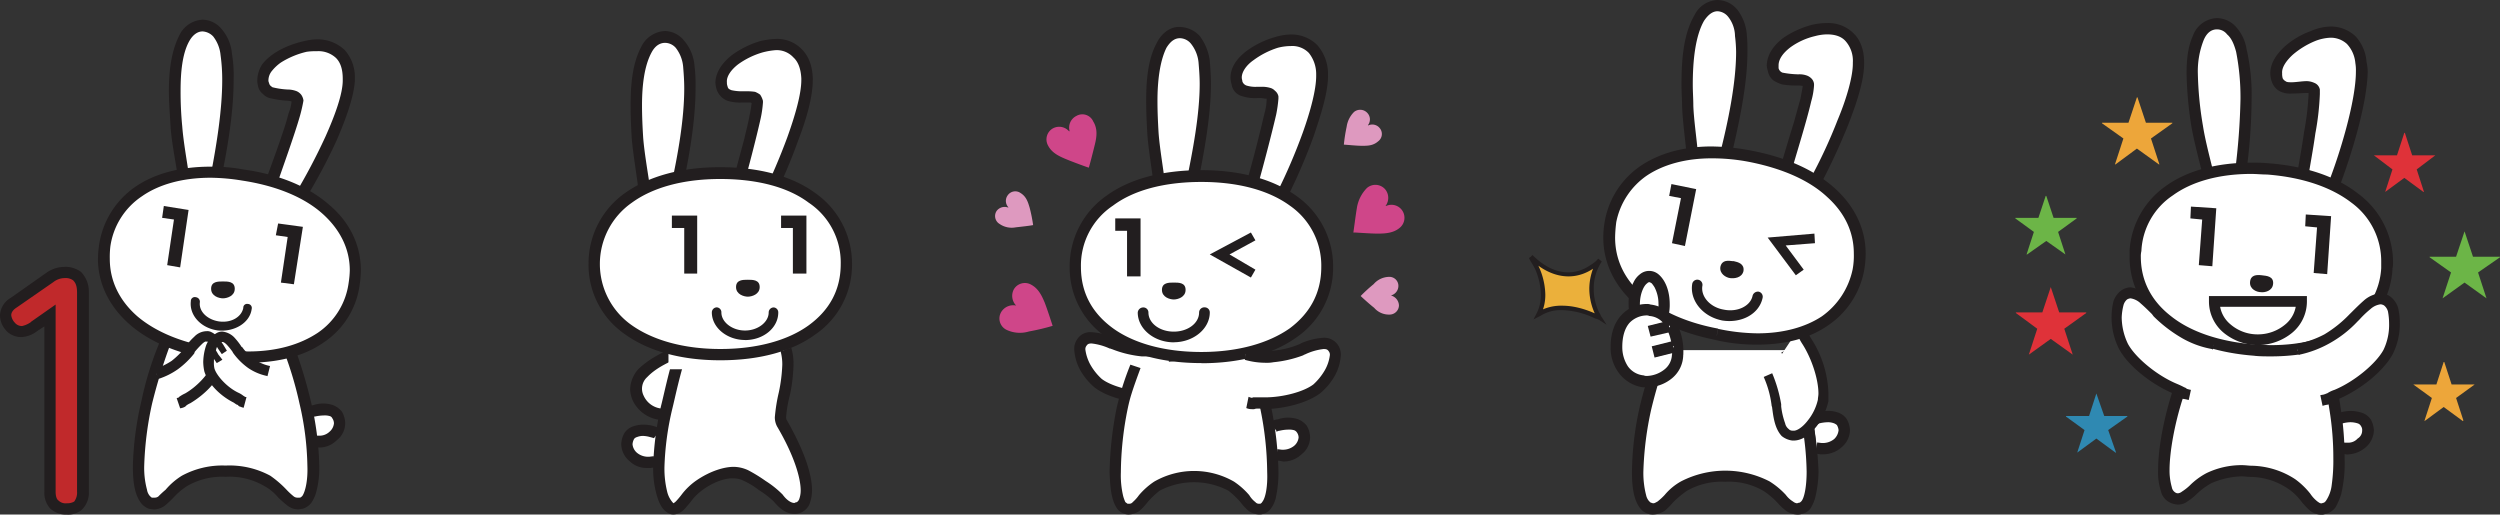 <svg xmlns="http://www.w3.org/2000/svg" viewBox="0 0 720 148.19"><rect x="0" y="0" width="720" height="148.19" fill="#333333" stroke="none"/><defs><style>.cls-1{fill:#fff;}.cls-2{fill:#221e1f;}.cls-3{fill:#c0292b;}.cls-4{fill:#de99bf;}.cls-5{fill:#cf4689;}.cls-6{fill:none;stroke:#fff;stroke-linecap:round;stroke-linejoin:round;stroke-width:0.5px;}.cls-7{fill:#ebb03b;}.cls-8{fill:#eda63a;}.cls-9{fill:#6cb547;}.cls-10{fill:#2f89b2;}.cls-11{fill:#df3239;}</style></defs><g id="レイヤー_2" data-name="レイヤー 2"><g id="レイヤー_1-2" data-name="レイヤー 1"><g id="_7867fde0_06_004" data-name="7867fde0_06_004"><path class="cls-1" d="M522.23,121.11c.16-.65,6.32-2.43,8.11.48,2.59,3.73-1.79,8.27-5.84,7.62l-1.3-.16Z"/><path class="cls-2" d="M520.6,120.46a2,2,0,0,1,.81-.81,8.16,8.16,0,0,1,2.11-1,17.31,17.31,0,0,1,3.08-.33,8.85,8.85,0,0,1,2.76.49,5,5,0,0,1,2.43,1.78,6.74,6.74,0,0,1,1,3.25,6.54,6.54,0,0,1-2.44,5,7.87,7.87,0,0,1-5.19,2h-1l.33-1.63-.17,1.63-1.3-.16.33-3.25,1.3.16h.48a5.14,5.14,0,0,0,3.09-1.13,4,4,0,0,0,1.29-2.59,3.59,3.59,0,0,0-.49-1.46,3.17,3.17,0,0,0-.8-.49,4.92,4.92,0,0,0-1.63-.32,11.42,11.42,0,0,0-2.59.32c-.33.16-.49.32-.65.32h-.16l-.17-.32.33.32h-.16l-.17-.32.33.32-1-1,1.29.33a1.75,1.75,0,0,1-.32.64l-1-1,1.29.33Z"/><path class="cls-1" d="M479.1,100.84a139.11,139.11,0,0,0-5.19,16.54c-2.92,13.3-3.57,27.89,1.3,29,1.94.48,3.24-.48,5.35-2.76a20.26,20.26,0,0,1,4.37-3.72,22.13,22.13,0,0,1,11.84-2.76,21.83,21.83,0,0,1,11.84,2.76,17,17,0,0,1,4.37,3.72c2.11,2.28,3.41,3.24,5.51,2.76,4.71-1.13,4.06-15.72,1.14-29a112.78,112.78,0,0,0-5.19-16.54Z"/><path class="cls-2" d="M480.56,101.49a142.72,142.72,0,0,0-5,16.38,93.92,93.92,0,0,0-2.27,18,25.41,25.41,0,0,0,.81,6.81,3.78,3.78,0,0,0,.81,1.62c.33.33.49.49.65.49l.49.16c.48,0,.65-.16,1.29-.49a17.09,17.09,0,0,0,2.11-1.94,16.74,16.74,0,0,1,4.7-3.89,27.85,27.85,0,0,1,25.46,0,22.8,22.8,0,0,1,4.7,3.89,7.31,7.31,0,0,0,2.11,1.94,2.13,2.13,0,0,0,1.13.49l.49-.16c.33,0,.49-.16.81-.49.81-1,1.46-4.21,1.46-8.43a82.72,82.72,0,0,0-2.27-18,98.47,98.47,0,0,0-5-16.38l3.07-1.3a140.12,140.12,0,0,1,5.19,16.86,104,104,0,0,1,2.44,18.81,33.81,33.81,0,0,1-1,7.62,11.78,11.78,0,0,1-1.3,2.92,4,4,0,0,1-2.59,1.62,3.6,3.6,0,0,1-1.3.16,6.19,6.19,0,0,1-3.07-1,17.56,17.56,0,0,1-2.6-2.43,22,22,0,0,0-4.05-3.4,19.84,19.84,0,0,0-11-2.6,20.13,20.13,0,0,0-11,2.6,28.44,28.44,0,0,0-4.05,3.4,17.4,17.4,0,0,1-2.43,2.43,6.93,6.93,0,0,1-3.24,1,4.6,4.6,0,0,1-3.73-1.78C470.5,144,470,140.24,470,135.86a89.89,89.89,0,0,1,2.27-18.81,121.3,121.3,0,0,1,5.35-16.86Z"/><path class="cls-1" d="M509.09,108.14a35.49,35.49,0,0,1,2.43,8.43v.64c.49,3.25,1.14,8,4.54,8.28,3.57.32,8.27-5.68,8.92-10.22.65-4.38-1.29-11.51-4.54-16.86C518,94.68,520.12,97,518,94.68Z"/><path class="cls-2" d="M510.39,107.49a40.28,40.28,0,0,1,2.59,8.92v.64a21.6,21.6,0,0,0,1.14,4.87,2.78,2.78,0,0,0,1,1.62,1.46,1.46,0,0,0,1.14.49h.16c1,.16,2.76-1,4.22-2.92a14.73,14.73,0,0,0,2.91-6c0-.49.16-1.13.16-1.78,0-3.89-1.78-9.73-4.53-14.11a15.83,15.83,0,0,1-1.14-2c-.16-.32-.16-.64-.32-.8v-.16l.81-.17-.81.17.81-.17-.81.17,1-.17-.81.49-.16-.32,1-.17-.81.49.32-.16-.32.16.32-.16-.32.16a8.22,8.22,0,0,1-.81-1l2.11-1.94a8.87,8.87,0,0,0,1,1.13,1.25,1.25,0,0,1,.32.81l.17.17a12.38,12.38,0,0,0,1,1.94,30.69,30.69,0,0,1,4.86,15.57v2.27a18.53,18.53,0,0,1-3.57,7.45c-1.78,2.11-3.89,3.9-6.48,3.9h-.33a6.06,6.06,0,0,1-3.08-1.3c-2.1-2.27-2.43-5.84-2.75-8.11,0-.32-.17-.49-.17-.81a28.79,28.79,0,0,0-2.26-8.1Z"/><path class="cls-1" d="M366.75,123.05c.16-.65,6.32-2.27,8.1.49,2.6,3.89-1.94,8.27-6,7.62l-1.13-.16Z"/><path class="cls-2" d="M365.12,122.57c.33-.65.49-.81.81-1a4.09,4.09,0,0,1,2.11-.81,8.9,8.9,0,0,1,3.08-.48,9.11,9.11,0,0,1,2.76.48,6.29,6.29,0,0,1,2.43,1.79,6.79,6.79,0,0,1,1,3.4,6.24,6.24,0,0,1-2.44,4.87,7.53,7.53,0,0,1-5.19,2.1c-.32,0-.64-.16-1-.16l.16-1.62v1.62l-1.3-.16.33-3.24,1.3.16h.48a5.1,5.1,0,0,0,3.08-1.14A3.64,3.64,0,0,0,374,126a2.58,2.58,0,0,0-.49-1.46,1.58,1.58,0,0,0-.81-.64,5.26,5.26,0,0,0-1.62-.17,11.36,11.36,0,0,0-2.59.33c-.33,0-.49.16-.65.16l-.16.16-.17-.48.33.32-.16.16-.17-.48.33.32-1-1,1.29.49a1.94,1.94,0,0,1-.32.49l-1-1,1.29.49Z"/><path class="cls-1" d="M222,104.25a60.19,60.19,0,0,1-8.91,5.83,129.38,129.38,0,0,1-14.11,7c-2.43,1-5.19,2.1-7,2.26a8.48,8.48,0,0,1-8.27-4.54,6.7,6.7,0,0,1,1.3-7.46c3.24-3.07,7.61-4.86,11.18-6.32A26.73,26.73,0,0,0,200,99.22a49.07,49.07,0,0,1,8.6-3.89,1.51,1.51,0,0,1,1.94,1Z"/><path class="cls-2" d="M223.17,105.54a60.9,60.9,0,0,1-9.24,6c-6.17,3.41-12.33,6.32-14.27,7.13A42.32,42.32,0,0,1,192.2,121h-1a10,10,0,0,1-8.91-5.52,8.63,8.63,0,0,1-.81-3.4,9,9,0,0,1,2.43-5.84c3.57-3.4,8.11-5.35,11.67-6.81a19.15,19.15,0,0,0,3.57-1.62,55.81,55.81,0,0,1,8.92-4.06c.32,0,.65-.16,1-.16A3.12,3.12,0,0,1,212,95.65l-3.08,1.14h.16a63.32,63.32,0,0,0-8.27,3.89c-1,.49-2.27,1.13-3.89,1.78-3.57,1.46-7.78,3.25-10.54,6.16a4.48,4.48,0,0,0-1,5.35,6.32,6.32,0,0,0,5.83,3.73l.65-.16c1.3,0,4.06-1,6.49-2a129.3,129.3,0,0,0,13.94-7,69.38,69.38,0,0,0,8.76-5.67Z"/><path class="cls-1" d="M496.77,45.4c2.92-11.84,5.67-25,4.7-35.19-1-9.08-8.43-11.18-12-5-3.89,6.64-3.56,17.83-3.4,25.29.16,4.38,1,9.89,1.46,15.4Z"/><path class="cls-2" d="M495.15,45.07C497.74,35,500,23.83,500,14.92a40.08,40.08,0,0,0-.32-4.54,9.13,9.13,0,0,0-1.95-5.52,4.17,4.17,0,0,0-3.07-1.62c-1.31,0-2.6.82-3.9,2.76-2.59,4.54-3.24,11.83-3.24,18.32,0,2.11.16,4.21.16,6.16.16,4.21,1,9.73,1.46,15.08l-3.24.48c-.49-5.35-1.3-11-1.46-15.56,0-1.78-.17-3.89-.17-6.16,0-6.81.49-14.43,3.74-19.94A7.73,7.73,0,0,1,494.67,0a7.58,7.58,0,0,1,5.66,2.76,13.4,13.4,0,0,1,2.76,7.29,45,45,0,0,1,.17,4.87c0,9.56-2.44,20.75-4.87,31Z"/><path class="cls-1" d="M522.71,52.53c4.87-9.08,12.65-25.94,12.49-34.53-.17-7.62-5.19-11.19-13-9.24-5,1.29-13,5.51-11.52,11.35,1.14,4.86,9.73,1.29,10.06,4.21.16,2.59-4.38,17.35-6.49,24.48Z"/><path class="cls-2" d="M521.25,51.72a145.51,145.51,0,0,0,8-17.19c2.59-6.16,4.37-12.48,4.37-16.21V18a8.54,8.54,0,0,0-2.1-6.16q-1.71-1.94-5.35-1.94a14,14,0,0,0-3.41.49,19.78,19.78,0,0,0-7.13,3.24c-2.11,1.62-3.4,3.4-3.4,5.19v.81a1.82,1.82,0,0,0,1.13,1.29,26.75,26.75,0,0,0,4.54.49,6.19,6.19,0,0,1,2.43.33,3.57,3.57,0,0,1,1.3.8,2.63,2.63,0,0,1,.81,1.63v.48a21,21,0,0,1-.81,4.54c-1.3,5.68-4.22,14.92-5.68,20.11l-3.24-1c1-3.4,2.59-8.75,4.05-13.45.65-2.43,1.3-4.7,1.79-6.49.32-1.78.64-3.24.64-3.73v-.16h.33l-.16.33-.17-.33h.33l-.16.33a6.42,6.42,0,0,0-1.46-.17,24.85,24.85,0,0,1-4.7-.32,11.56,11.56,0,0,1-2.43-1.13,4.39,4.39,0,0,1-1.63-2.76,5.82,5.82,0,0,1-.32-1.62c.16-3.41,2.27-6,4.86-7.95a26.89,26.89,0,0,1,8.27-3.73,20.08,20.08,0,0,1,4.22-.48,10.26,10.26,0,0,1,7.78,3.08c1.94,1.94,2.92,4.86,2.92,8.26v.33c0,4.7-2,11-4.54,17.51a185.75,185.75,0,0,1-8.11,17.51Z"/><path class="cls-2" d="M521.58,53.83l-.49-.17Z"/><path class="cls-1" d="M495,96.79c19.61,3.89,37.29-1.46,40.53-18.16s-10.86-28.37-30.64-32.26c-19.62-3.89-37.13,1.46-40.54,18.16C461.1,81.23,475.21,92.9,495,96.79"/><path class="cls-1" d="M494.5,96.3c-21.73-4.21-33.73-17-30.64-32.58S483,40.85,504.55,45.07c21.73,4.38,33.73,17.19,30.65,32.75s-19.14,22.86-40.7,18.48"/><path class="cls-2" d="M494.18,97.92c-9.89-1.94-18-5.67-23.67-10.7-5.52-5-8.76-11.51-8.76-18.8a26.78,26.78,0,0,1,.48-5,24.45,24.45,0,0,1,10.38-15.72c5.35-3.57,12.33-5.52,20.27-5.52a63.19,63.19,0,0,1,12,1.3c9.89,1.94,18,5.67,23.67,10.86,5.51,5,8.76,11.51,8.76,18.65a28.58,28.58,0,0,1-.49,5.19,24.53,24.53,0,0,1-10.38,15.56c-5.35,3.73-12.32,5.51-20.26,5.51a51.76,51.76,0,0,1-12-1.3l.64-3.24A56.82,56.82,0,0,0,506.18,96c7.45,0,13.78-1.78,18.48-4.87a22.09,22.09,0,0,0,8.91-13.61A21.79,21.79,0,0,0,533.9,73c0-6.16-2.6-11.68-7.62-16.22-5-4.7-12.49-8.1-22-10.05a56.11,56.11,0,0,0-11.35-1.13c-7.46,0-13.78,1.78-18.48,4.86A21.25,21.25,0,0,0,465.48,64a40.34,40.34,0,0,0-.33,4.38c0,6.32,2.6,11.83,7.62,16.37s12.49,8.11,22.05,9.89Z"/><path class="cls-2" d="M499.2,75.23c-1.46-.17-3.24-.49-3.73,1.62-.32,2,1.62,3.08,2.76,3.24s3.4,0,3.89-2c.32-2.1-1.46-2.59-2.92-2.91"/><path class="cls-2" d="M495.8,92.25c-5.52-1.14-9.24-5.84-8.43-10.54a1.49,1.49,0,0,1,2.91.65c-.48,3.08,2.27,6.16,6.16,6.81,3.9.81,7.63-1,8.28-3.89A1.6,1.6,0,0,1,506.5,84a1.49,1.49,0,0,1,1.13,1.79c-1,4.7-6.16,7.45-11.83,6.48"/><polygon class="cls-2" points="488.5 54.47 485.26 70.85 481.53 70.04 484.12 57.07 480.72 56.42 481.37 53.01 488.5 54.47"/><path class="cls-1" d="M189.44,125c-.16-.65-6.32-2.27-8.11.48-2.59,3.89,1.79,8.27,5.84,7.62l1.3-.16Z"/><path class="cls-2" d="M188,125.65l1.14-.49-.81,1s-.16,0-.33-.48l1.14-.49-.81,1,.16-.16-.16.16.16-.16-.16.16s-.49-.16-1.14-.32a8.32,8.32,0,0,0-2.1-.33,4.86,4.86,0,0,0-1.63.33,1.63,1.63,0,0,0-.8.49,3.52,3.52,0,0,0-.49,1.62,3.67,3.67,0,0,0,1.29,2.43,5,5,0,0,0,2.92,1.13H187l1.3-.16.32,3.24-1.3.16-.16-1.62.33,1.62h-1.14a6.94,6.94,0,0,1-5-1.94,6.48,6.48,0,0,1-2.43-4.86,6.81,6.81,0,0,1,1-3.41,5,5,0,0,1,2.43-1.78,8.8,8.8,0,0,1,2.76-.49,10.6,10.6,0,0,1,3.4.49,9.73,9.73,0,0,1,1.3.49l.48.32a3.48,3.48,0,0,1,.81.81Z"/><path class="cls-1" d="M196.42,100.68c-2.28,7-3.57,13.45-4.38,16.54-3.57,15.72-2.6,26.42,1,29,1.62,1.13,2.92-.65,4.7-2.76a19.19,19.19,0,0,1,3.57-3.73c4.05-2.75,7.78-3.73,10.05-3.73s4.22,1,8.27,3.73c1.46,1.14,3.57,2.43,4.54,3.73,1.78,2.11,3.73,3.24,5.51,2.76,4.06-1.14,3.73-10.05-4.54-24.32-1.62-2.92,3.57-14.27,1.14-21.24Z"/><path class="cls-2" d="M198,101.16c-2.27,6.82-3.56,13.3-4.37,16.54a82.16,82.16,0,0,0-2.27,16.86,27.79,27.79,0,0,0,.81,7.14,7.17,7.17,0,0,0,1.78,3.24h.16l-.16.33v-.33h.16l-.16.33v-.33a3.36,3.36,0,0,0,.81-.65,23.75,23.75,0,0,0,1.62-1.94,18.82,18.82,0,0,1,4.06-3.9c4.21-2.91,8.27-4,10.86-4a10.12,10.12,0,0,1,4.22,1,43.92,43.92,0,0,1,5,3.08,27.41,27.41,0,0,1,4.87,3.9c1.29,1.78,2.59,2.43,3.4,2.43l.33-.17c.32,0,.65-.16,1-.8a7.35,7.35,0,0,0,.48-2.6c0-3.73-1.94-10.21-6.81-18.48a5.63,5.63,0,0,1-.64-2.6A48.5,48.5,0,0,1,224.3,113a45.78,45.78,0,0,0,1-7.94,14.44,14.44,0,0,0-.49-3.9l3.08-1a16,16,0,0,1,.64,4.87,47.72,47.72,0,0,1-1,8.59,36.73,36.73,0,0,0-1.13,6.48c0,.65.16.81.16.81,5,8.76,7.3,15.57,7.3,20.27a10.82,10.82,0,0,1-.82,4.22,4.78,4.78,0,0,1-2.91,2.43,4.09,4.09,0,0,1-1.3.16c-2.43,0-4.22-1.46-6-3.57a26,26,0,0,0-4.21-3.24,22.76,22.76,0,0,0-4.54-2.76,6.28,6.28,0,0,0-2.76-.64c-1.78-.17-5.35.64-9.08,3.4a15.31,15.31,0,0,0-3.24,3.24c-.81,1-1.46,1.79-2.11,2.43a4.4,4.4,0,0,1-2.92,1.31,3.14,3.14,0,0,1-1.94-.65c-1.46-1-2.27-2.76-2.92-5a28,28,0,0,1-1-7.95,88.44,88.44,0,0,1,2.27-17.67c.81-3.08,2.11-9.73,4.38-16.7Z"/><path class="cls-1" d="M336.75,100.35h-.16A23.06,23.06,0,0,1,329,101a34.75,34.75,0,0,1-8.11-1.94l-.65-.33c-2.75-1-7-2.75-8.75-.16-1.62,2.76,1.46,9.08,4.86,11.84,3.41,2.59,10.05,4.21,15.89,4,4.06-.16,1.3.49,4.06-.16Z"/><path class="cls-2" d="M337.07,102h-.16a37.62,37.62,0,0,1-6.16.64h-1.94a31.83,31.83,0,0,1-8.6-2.1c-.16,0-.32-.17-.64-.17a17,17,0,0,0-5.19-1.45c-.81,0-1.14.16-1.46.65a1.53,1.53,0,0,0-.33,1.13,12.38,12.38,0,0,0,1.46,4.37,16.58,16.58,0,0,0,3.25,4.06c2.75,2.11,8.75,3.73,13.94,3.73H335l.32.16-.32,1.14V113h.32l-.32,1.14v-.49l-.17-.65H335v.65l-.17-.65a5.27,5.27,0,0,1,1.14-.32l.65,3.24a14.29,14.29,0,0,1-1.62.32c-.33,0-.65,0-.65-.16h-.16l.16-.32-.16.32.16-.32-.16.32h-2.92c-5.84,0-12.16-1.62-15.89-4.38a18.39,18.39,0,0,1-4.22-5,14.24,14.24,0,0,1-1.78-6,4.7,4.7,0,0,1,.81-2.92,4.43,4.43,0,0,1,4.22-2.11,19,19,0,0,1,6.48,1.62c.17,0,.33.17.65.17h-.16a27.41,27.41,0,0,0,7.78,1.94h1.62a18.58,18.58,0,0,0,5.35-.65h.33Z"/><path class="cls-1" d="M88.85,119c.16-.65,6.32-2.27,8.11.48,2.59,3.9-1.79,8.28-5.84,7.63l-1.3-.17Z"/><path class="cls-2" d="M87.23,118.51a2.6,2.6,0,0,1,.81-1,4.73,4.73,0,0,1,2.11-.81,9.25,9.25,0,0,1,3.08-.49,8.79,8.79,0,0,1,2.75.49,6.29,6.29,0,0,1,2.44,1.78,6.81,6.81,0,0,1,1,3.41A6.21,6.21,0,0,1,97,126.78a7.11,7.11,0,0,1-5,2.11c-.48,0-.81-.16-1.13-.16l.32-1.63L91,128.73h-1.3l.32-3.41,1.3.16h.65a4.17,4.17,0,0,0,2.92-1.13,3.63,3.63,0,0,0,1.29-2.43,2.62,2.62,0,0,0-.48-1.46,1.13,1.13,0,0,0-.81-.65,5.06,5.06,0,0,0-1.62-.16,12.84,12.84,0,0,0-2.6.32c-.32,0-.48.17-.65.17v.16l-.32-.49.32.33v.16l-.32-.49.32.33-1-1,1.3.49a2,2,0,0,1-.33.49l-1-1,1.3.49Z"/><path class="cls-1" d="M47.34,99.38a124,124,0,0,0-5.18,16.54c-2.92,13.13-3.57,27.89,1.29,29,2.11.49,3.24-.65,5.35-2.76a20,20,0,0,1,4.38-3.73A22.18,22.18,0,0,1,65,135.7a22.67,22.67,0,0,1,12,2.75,15.88,15.88,0,0,1,4.22,3.73c2.27,2.11,3.4,3.25,5.51,2.76,4.71-1.13,4.22-15.89,1.14-29a104.07,104.07,0,0,0-5.19-16.54Z"/><path class="cls-2" d="M48.8,99.87a155.65,155.65,0,0,0-5,16.37,95.59,95.59,0,0,0-2.27,18,24.17,24.17,0,0,0,.81,6.81,3.56,3.56,0,0,0,.81,1.78c.33.32.49.49.65.49h.65a1.75,1.75,0,0,0,1.13-.32,27.58,27.58,0,0,1,2.11-1.95,19.79,19.79,0,0,1,4.7-4.05A24.45,24.45,0,0,1,65,134.08,24.7,24.7,0,0,1,77.83,137a30.14,30.14,0,0,1,4.7,4.05A20.53,20.53,0,0,0,84.64,143a1.74,1.74,0,0,0,1.13.32h.49c.32,0,.49-.17.81-.49.81-1.13,1.62-4.37,1.46-8.59a84,84,0,0,0-2.27-18,103.8,103.8,0,0,0-5-16.37l3.08-1.14a131.81,131.81,0,0,1,5.19,16.86,89.31,89.31,0,0,1,2.43,18.65A26.74,26.74,0,0,1,91,142a10.72,10.72,0,0,1-1.3,2.76,5,5,0,0,1-2.59,1.78c-.32,0-.81.16-1.3.16a5.11,5.11,0,0,1-3.08-1.13,32.86,32.86,0,0,1-2.59-2.27A13.83,13.83,0,0,0,76,139.91a19.89,19.89,0,0,0-11-2.59,20.17,20.17,0,0,0-11,2.59,19.37,19.37,0,0,0-4.05,3.41,31.53,31.53,0,0,1-2.43,2.27,5.54,5.54,0,0,1-3.08,1.13c-.49,0-1-.16-1.46-.16a5.18,5.18,0,0,1-2.43-1.78c-1.79-2.43-2.28-6-2.28-10.54a89.36,89.36,0,0,1,2.44-18.65,94.08,94.08,0,0,1,5.19-16.86Z"/><path class="cls-1" d="M327,105.54c-2.59,7-3.08,8.76-3.73,12-2.75,13.14-3.24,27.89,1,29,1.94.49,3.08-.64,5-2.75a17.18,17.18,0,0,1,3.89-3.73,18.25,18.25,0,0,1,10.71-2.76,18.49,18.49,0,0,1,10.7,2.76,17.18,17.18,0,0,1,3.89,3.73c1.94,2.11,3.08,3.24,5,2.75,4.22-1.13,3.73-15.88,1-29A128.67,128.67,0,0,0,359.93,101Z"/><path class="cls-2" d="M328.48,106c-2.59,7-3.08,8.76-3.73,11.83A94.36,94.36,0,0,0,322.81,136a25.91,25.91,0,0,0,.65,6.81,10.7,10.7,0,0,0,.64,1.79,7.49,7.49,0,0,0,.65.48h.49a1.26,1.26,0,0,0,1-.48,11.46,11.46,0,0,0,1.79-2,21.16,21.16,0,0,1,4.37-3.89,23.07,23.07,0,0,1,23,0,21.51,21.51,0,0,1,4.38,3.89,7.12,7.12,0,0,0,1.77,2,1.29,1.29,0,0,0,1,.48H363c.17-.16.33-.16.49-.48,1-1.14,1.62-4.54,1.46-8.6A93.63,93.63,0,0,0,363,117.86a109.92,109.92,0,0,0-4.7-16.37l3.08-1c2.44,7,3.89,13.45,4.71,16.7a101.66,101.66,0,0,1,2.11,18.8,34.14,34.14,0,0,1-.82,7.63,8.46,8.46,0,0,1-1.29,2.75,4,4,0,0,1-2.27,1.62,3.66,3.66,0,0,1-1.3.16,5.64,5.64,0,0,1-2.92-1,16.87,16.87,0,0,1-2.27-2.43,23.35,23.35,0,0,0-3.57-3.41,21.32,21.32,0,0,0-19.77,0,24.2,24.2,0,0,0-3.57,3.41,16.87,16.87,0,0,1-2.27,2.43,5.64,5.64,0,0,1-2.92,1,3.22,3.22,0,0,1-1.3-.16,4,4,0,0,1-2.27-1.62c-1.62-2.43-1.94-6-2.1-10.38a101.6,101.6,0,0,1,2.1-18.8,84.75,84.75,0,0,1,3.89-12.17Z"/><path class="cls-1" d="M62.26,51.07c2.27-12,4.38-25.3,2.92-35.35C63.88,6.64,56.26,4.86,53,11.18c-3.57,6.81-2.76,18-2.11,25.45.32,4.38,1.3,9.9,2.11,15.24Z"/><path class="cls-2" d="M60.64,50.74C62.42,41.5,64,31.61,64,23a51.78,51.78,0,0,0-.48-7.14,10.36,10.36,0,0,0-2.11-5.35,4.55,4.55,0,0,0-3.08-1.46c-1.3,0-2.75.82-3.89,2.92-1.95,3.57-2.43,8.92-2.43,14.11a102.57,102.57,0,0,0,.48,10.37c.32,4.22,1.3,9.73,2.11,15.08L51.4,52c-.81-5.35-1.95-10.86-2.27-15.41C49,33.72,48.64,30,48.64,26.1c0-5.51.65-11.19,2.92-15.73a7.85,7.85,0,0,1,6.81-4.7,7.3,7.3,0,0,1,5.51,2.76,12.47,12.47,0,0,1,2.92,7A39.12,39.12,0,0,1,67.29,23c0,8.91-1.63,19.13-3.57,28.37Z"/><path class="cls-1" d="M86.26,57.23c5.34-8.92,13.94-25.46,14.1-33.89.33-7.62-4.54-11.51-12.32-9.89-5.19,1-13.3,4.86-12.16,10.7.81,4.87,9.57,1.78,9.73,4.7C85.77,31.45,80.42,46,78,53Z"/><path class="cls-2" d="M84.8,56.25a173.83,173.83,0,0,0,8.91-16.86c2.76-6.16,5-12.32,5-16.21v-.49c0-2.76-.65-4.7-1.95-6a7.38,7.38,0,0,0-5.51-1.94,17.75,17.75,0,0,0-2.91.16A24.26,24.26,0,0,0,80.91,18a12.61,12.61,0,0,0-2.6,2.43,4.33,4.33,0,0,0-1,2.59,1.51,1.51,0,0,0,.16.82c.16.65.33.81,1,1.29a22.43,22.43,0,0,0,4.38.65,7.29,7.29,0,0,1,2.6.49,3.42,3.42,0,0,1,1.29,1,3.74,3.74,0,0,1,.65,1.62V29a44.63,44.63,0,0,1-1,4.37c-1.62,5.68-5,14.92-6.81,20.27l-3.24-1.14c1.29-3.56,3.24-8.75,4.86-13.61.81-2.27,1.46-4.54,1.94-6.33A12.71,12.71,0,0,0,84,29h.48l-.32.32L84,29h.48l-.32.32A3.66,3.66,0,0,0,82.69,29a26.77,26.77,0,0,1-4.54-.65,4,4,0,0,1-2.43-1.3,3.78,3.78,0,0,1-1.46-2.59A4.61,4.61,0,0,1,74.1,23a8.82,8.82,0,0,1,1.46-4.54c2.91-3.72,8.27-5.83,12.15-6.64a14.75,14.75,0,0,1,3.57-.49,11.33,11.33,0,0,1,8,3.08,11.75,11.75,0,0,1,2.92,8.27v.65c-.33,4.7-2.6,11-5.36,17.35A165.48,165.48,0,0,1,87.55,58Z"/><path class="cls-2" d="M87.23,58.36l-.33-.16Z"/><path class="cls-1" d="M62.75,102.46c19.78,2.92,37.12-3.08,39.72-19.94,2.43-16.86-12.32-27.89-32.1-31-19.78-2.92-37.13,3.24-39.73,20.11S43,99.38,62.75,102.46"/><path class="cls-1" d="M62.26,102c-21.89-3.25-34.37-15.57-32.1-31.3C32.59,55.12,48.15,47,70,50.42,91.77,53.66,104.42,66,102,81.71,99.55,97.27,84,105.38,62.26,102"/><path class="cls-2" d="M61.94,103.6c-10.22-1.46-18.65-5-24.48-10.06s-9.25-11.67-9.25-19a30.32,30.32,0,0,1,.33-4,24.73,24.73,0,0,1,10.37-16.7C44.59,49.93,52,48,60.64,48a48.51,48.51,0,0,1,9.56.82c10.38,1.46,18.65,5,24.48,10.05,6,5,9.25,11.67,9.25,19a30.18,30.18,0,0,1-.33,4.05,23.64,23.64,0,0,1-10.37,16.7c-5.52,3.89-13,5.84-21.73,5.84a49.51,49.51,0,0,1-9.56-.81l.48-3.25a60.36,60.36,0,0,0,9.08.82c8.27,0,14.92-2,20-5.36a20.67,20.67,0,0,0,8.91-14.42,27.08,27.08,0,0,0,.33-3.57c0-6.33-2.92-12-8.11-16.54S79.61,53.5,69.72,52a58.53,58.53,0,0,0-9.08-.81c-8.11,0-14.92,1.94-19.78,5.35A20.89,20.89,0,0,0,31.78,71a26.51,26.51,0,0,0-.16,3.56c0,6.33,2.75,12,7.94,16.54,5.35,4.54,13.14,7.78,22.86,9.24Z"/><path class="cls-2" d="M64.21,81.06c-1.46,0-3.41,0-3.41,2.11s2.27,2.75,3.41,2.75,3.4-.64,3.4-2.75-1.94-2.11-3.4-2.11"/><polygon class="cls-2" points="54.31 60.47 51.88 77.01 48.15 76.36 50.1 63.22 46.69 62.74 47.18 59.33 54.31 60.47"/><polygon class="cls-2" points="87.23 65.33 84.64 81.87 80.9 81.39 82.85 68.25 79.44 67.76 80.1 64.36 87.23 65.33"/><path class="cls-3" d="M18.65,78.46a8.44,8.44,0,0,0-4.22,1.31L4.05,87.06c-1.62,1.14-2.43,2.27-2.43,3.73A4.54,4.54,0,0,0,2.92,94a4.64,4.64,0,0,0,3.4,1.46A6.81,6.81,0,0,0,9.89,94L14.43,91v50.58c0,3.41,1.62,5,4.87,5,2.1,0,4.53-.81,4.53-5V84.3c0-4.86-2.75-5.84-5.18-5.84"/><path class="cls-2" d="M18.65,80.09a5.29,5.29,0,0,0-3.25,1.13L4.87,88.52c-1.3.81-1.63,1.62-1.63,2.27a3.73,3.73,0,0,0,1,2.11,2.66,2.66,0,0,0,2.11,1,7,7,0,0,0,2.76-1.3L9.89,94l-1-1.29,7.13-5v53.83c0,1.45.33,2.27.81,2.59a2.91,2.91,0,0,0,2.44.81,4,4,0,0,0,2.1-.49,4.32,4.32,0,0,0,.82-2.91V84.3c0-2.1-.49-2.91-1.14-3.57a3.66,3.66,0,0,0-2.43-.64V76.84a7.67,7.67,0,0,1,4.7,1.46,8.18,8.18,0,0,1,2.27,6v57.24a6.78,6.78,0,0,1-2.11,5.34,6.14,6.14,0,0,1-4.21,1.31,6.72,6.72,0,0,1-4.87-1.79,6.78,6.78,0,0,1-1.62-4.86V94l-2,1.3a8.11,8.11,0,0,1-4.54,1.78,5.92,5.92,0,0,1-4.54-1.94L2.92,94,1.78,95.17A6.3,6.3,0,0,1,0,90.79a6.11,6.11,0,0,1,3.08-5l10.38-7.3a8.93,8.93,0,0,1,5.19-1.62Z"/><path class="cls-2" d="M62.75,95.17c-4.87-.65-8.27-4.38-7.79-8.43a1.14,1.14,0,0,1,1.46-1.14,1.31,1.31,0,0,1,1.14,1.46c-.33,2.59,2.11,5,5.51,5.51,3.57.49,6.49-1.3,7-3.89a1.08,1.08,0,0,1,1.3-1.14A1.15,1.15,0,0,1,72.48,89c-.49,3.9-4.87,6.65-9.73,6.17"/><path class="cls-1" d="M45.07,107.65h.17a19.1,19.1,0,0,0,5.18-2.43,36.62,36.62,0,0,0,4.22-4.38l.33-.32c1.29-1.79,3.24-4.38,5.34-3.57,2.27,1,3.09,6.16,1.95,9.08-1,2.92-4.54,6.48-8.27,8.59-2.59,1.46-.65.81-2.59,1.46Z"/><path class="cls-2" d="M44.59,106.35l.16-.16a19.12,19.12,0,0,0,4.7-2.27,23.86,23.86,0,0,0,4-4l.17-.33A16.35,16.35,0,0,1,55.93,97a5,5,0,0,1,3.57-1.62,2.44,2.44,0,0,1,1.46.32,4.91,4.91,0,0,1,2.6,3.08,12.36,12.36,0,0,1,.81,4.22,8.85,8.85,0,0,1-.65,3.57c-1.3,3.56-4.87,7.13-8.92,9.56a5.36,5.36,0,0,0-1.13.65H53.5l-.16-.32.33.32H53.5l-.16-.32.33.32-.33-.32.33.32-.33-.32.33.32-.33.33a3.81,3.81,0,0,1-1.46.48l-1-2.92a2.21,2.21,0,0,1,.81-.16l.16.65-.32-.65h.16l.16.65-.32-.65.65,1.13-.81-1,.16-.16.65,1.13-.81-1,.64.81-.81-.65.17-.16.64.81-.81-.65c.17-.16.33-.48.65-.64a9.32,9.32,0,0,1,1.46-.82c3.41-1.94,6.65-5.51,7.46-7.78a6.08,6.08,0,0,0,.49-2.59,8.66,8.66,0,0,0-.49-3.08c-.33-1-.81-1.46-1-1.46H59.5c-.32-.17-.8.16-1.46.81a27.12,27.12,0,0,0-1.94,2.11l-.17.49a24.53,24.53,0,0,1-4.7,4.53,20.81,20.81,0,0,1-5.51,2.76h-.16Z"/><path class="cls-1" d="M77.5,106.84h-.16a13.81,13.81,0,0,1-4.86-2.11,18.36,18.36,0,0,1-4.06-3.89l-.32-.49c-1.14-1.62-2.92-4-5.19-2.91s-3.41,6.32-2.6,9.24c1,2.75,4.22,6.16,7.79,7.94,2.59,1.3.64.65,2.59,1.3Z"/><path class="cls-2" d="M77,108.46v-.16h0A15,15,0,0,1,71.5,106a18.76,18.76,0,0,1-4.38-4.38l-.16-.32a19.48,19.48,0,0,0-1.62-2c-.65-.65-1-.81-1.3-.81-.16,0-.16,0-.48.16a3.21,3.21,0,0,0-1.3,2,9.16,9.16,0,0,0-.65,3.57,6.74,6.74,0,0,0,.16,1.94c.65,2.11,3.73,5.51,7,7a6.33,6.33,0,0,1,1.31.82,2,2,0,0,1,.64.48l-.81.81.81-.81-.81.81.81-.81-1,1,.65-1.3.32.33-1,1,.65-1.3-.32.65.15-.65h.17l-.32.65.15-.65a3.33,3.33,0,0,0,.82.17l-.82,3.08a6,6,0,0,1-1-.33.87.87,0,0,1-.65-.48l-.16-.16.49-.33-.49.49v-.16l.49-.33-.49.49.16-.16-.16.16.16-.16-.16.16a7.33,7.33,0,0,1-1-.65C63.4,114,60,110.57,58.86,107a13.63,13.63,0,0,1-.33-2.75,16.18,16.18,0,0,1,.81-4.71A7,7,0,0,1,62.26,96,3.24,3.24,0,0,1,64,95.49a5.63,5.63,0,0,1,3.41,1.62,20.29,20.29,0,0,1,1.94,2.43l.17.33h.16a15.08,15.08,0,0,0,3.56,3.57,11.61,11.61,0,0,0,4.38,1.94h.16Z"/><polygon class="cls-1" points="64.53 101.49 63.56 99.87 62.26 97.92 64.53 101.49"/><polygon class="cls-2" points="63.88 101.98 62.75 100.35 61.61 98.41 63.07 97.44 64.37 99.38 65.34 101 63.88 101.98"/><polygon class="cls-1" points="63.23 104.08 62.26 102.62 60.96 100.68 63.23 104.08"/><polygon class="cls-2" points="62.42 104.57 61.45 103.11 60.15 101.16 61.77 100.19 62.91 102.14 64.05 103.6 62.42 104.57"/><polygon class="cls-1" points="200.47 106.35 192.52 106.35 192.52 100.84 198.68 100.84 200.47 106.35"/><path class="cls-1" d="M194.79,54.31c2.6-12,4.87-25.3,3.57-35.35-1.14-9.08-8.75-11-12.16-4.7-3.73,6.81-3.08,18-2.59,25.45.32,4.38,1.29,9.9,2.1,15.25Z"/><path class="cls-2" d="M193.17,54c2.11-9.56,3.89-19.78,3.89-28.53,0-2.27-.16-4.38-.32-6.32a10.28,10.28,0,0,0-2.11-5.36,4.16,4.16,0,0,0-3.08-1.45c-1.3,0-2.76.64-3.89,2.75-2.11,3.89-2.76,9.57-2.76,15.24,0,3.24.16,6.49.33,9.24.32,4.22,1.29,9.73,2.1,15.24l-3.4.33c-.65-5.35-1.62-10.87-2-15.41-.16-2.75-.32-6-.32-9.4,0-5.84.49-12,3.08-16.86a8,8,0,0,1,6.81-4.54,7.28,7.28,0,0,1,5.51,2.76A12.51,12.51,0,0,1,200,18.8a45.19,45.19,0,0,1,.32,6.65c0,9.08-1.78,19.62-3.88,29.18Z"/><path class="cls-1" d="M220.9,57.23c4.7-9.24,11.84-26.43,11.51-34.86-.49-7.62-5.51-11-13.3-8.92-5,1.46-12.8,6-11.18,11.67,1.3,4.87,9.72,1,10.21,4.06.33,2.43-3.89,17.35-5.68,24.64Z"/><path class="cls-2" d="M219.44,56.58a177.79,177.79,0,0,0,7.29-17c2.27-6.32,4.05-12.48,4.05-16.54v-.48c-.15-2.92-1-4.86-2.26-6a6.49,6.49,0,0,0-5.19-2.11,20.48,20.48,0,0,0-3.73.65,22.92,22.92,0,0,0-7,3.41c-2.11,1.62-3.41,3.56-3.25,5.18a3,3,0,0,0,.17,1.14c.16.65.32.81,1.13,1.14a13.46,13.46,0,0,0,2.92.32h1.14a15.87,15.87,0,0,1,2.75.16,6.66,6.66,0,0,1,1.46.81,5.86,5.86,0,0,1,.81,1.79v.48a32.3,32.3,0,0,1-.65,4.54c-1.29,5.84-3.72,15.08-5.19,20.27l-3.07-.81c.8-3.57,2.26-8.76,3.56-13.62.49-2.27,1.13-4.54,1.46-6.49a38.12,38.12,0,0,0,.65-3.89v-.16h.32l-.16.32-.16-.32h.32l-.16.32.16-.16-.16.16.16-.16-.16.16a1.3,1.3,0,0,1-.49-.16H213.6a12.18,12.18,0,0,1-4-.48,5.27,5.27,0,0,1-3.25-3.41,8.27,8.27,0,0,1-.32-1.95c.16-3.24,2.27-5.83,4.7-7.78a27.24,27.24,0,0,1,8.11-4.05,23.1,23.1,0,0,1,4.54-.65A9.9,9.9,0,0,1,231,14.26c1.94,2,2.92,4.7,3.08,8.11V23c0,4.87-1.78,11.19-4.22,17.51A155.81,155.81,0,0,1,222.36,58Z"/><path class="cls-2" d="M225.76,55.12h0Z"/><path class="cls-1" d="M208.09,102.46c19.94,0,36.16-8.59,36.16-25.78,0-17-16.22-25.62-36.16-25.62-20.11,0-36.32,8.6-36.32,25.62,0,17.19,16.21,25.78,36.32,25.78"/><path class="cls-1" d="M207.44,102.14c-22.05,0-36.32-10.22-36.32-26.1s14.27-26.27,36.32-26.27S243.76,60.14,243.76,76s-14.27,26.1-36.32,26.1"/><path class="cls-2" d="M207.44,103.76c-11.19,0-20.59-2.59-27.4-7.46A24.26,24.26,0,0,1,169.5,76,24.77,24.77,0,0,1,180,55.6c6.81-4.86,16.21-7.45,27.4-7.45,11.35,0,20.76,2.59,27.4,7.45A24.77,24.77,0,0,1,245.38,76,24.26,24.26,0,0,1,234.84,96.3c-6.64,4.87-16.05,7.46-27.4,7.46v-3.25c10.86,0,19.62-2.59,25.45-6.81,6-4.37,9.24-10.2,9.24-17.67a20.71,20.71,0,0,0-9.24-17.67c-5.83-4.38-14.59-6.81-25.45-6.81C196.74,51.55,188,54,182,58.36a21.52,21.52,0,0,0,0,35.34c6,4.22,14.76,6.81,25.46,6.81Z"/><path class="cls-2" d="M215.38,80.57c-1.46,0-3.4,0-3.4,2.11s2.27,2.76,3.4,2.76,3.41-.65,3.41-2.76-1.95-2.11-3.41-2.11"/><path class="cls-2" d="M214.57,97.92c-5.18,0-9.56-3.57-9.56-7.94a1.45,1.45,0,0,1,1.46-1.46A1.42,1.42,0,0,1,207.76,90c0,2.76,3.09,5.19,6.81,5.19s6.81-2.43,6.81-5.19a1.45,1.45,0,0,1,1.46-1.46,1.42,1.42,0,0,1,1.3,1.46c0,4.37-4.22,7.94-9.57,7.94"/><polygon class="cls-2" points="200.79 62.09 200.79 78.79 197.06 78.79 197.06 65.66 193.5 65.66 193.5 62.09 200.79 62.09"/><polygon class="cls-2" points="232.25 62.09 232.25 78.79 228.35 78.79 228.35 65.66 224.95 65.66 224.95 62.09 232.25 62.09"/><path class="cls-1" d="M343.23,53c2.6-11.84,4.87-25.13,3.57-35.34-1.29-9.08-8.75-10.87-12.16-4.54-3.73,6.64-3.08,17.83-2.59,25.29.32,4.38,1.3,9.89,1.94,15.24Z"/><path class="cls-2" d="M341.61,52.69c1.95-9.4,3.9-19.78,3.9-28.54,0-2.1-.17-4.21-.33-6.16a10.22,10.22,0,0,0-2.27-5.51A4.24,4.24,0,0,0,339.83,11c-1.29,0-2.59.65-3.89,2.76C334,17.67,333.35,23.5,333.35,29c0,3.4.16,6.48.32,9.24.32,4.38,1.3,9.89,1.95,15.24l-3.25.49c-.65-5.35-1.62-10.87-1.94-15.41-.16-2.75-.33-6.16-.33-9.56,0-5.84.49-12,3.08-16.7,1.47-2.92,4.06-4.7,6.65-4.54a8.05,8.05,0,0,1,5.68,2.59,15.1,15.1,0,0,1,2.91,7.14c.16,2.11.33,4.37.33,6.64,0,9.25-1.95,19.62-3.89,29.35Z"/><path class="cls-1" d="M369.34,56.09c4.54-9.4,11.83-26.42,11.35-35-.33-7.46-5.51-11-13.14-8.75-5,1.29-12.8,5.83-11.34,11.67,1.46,4.86,9.88,1,10.21,3.89.49,2.6-3.73,17.51-5.67,24.64Z"/><path class="cls-2" d="M367.88,55.28a162.47,162.47,0,0,0,7.29-17c2.27-6.33,3.89-12.48,3.89-16.38v-.64a9.73,9.73,0,0,0-2.1-6,6.61,6.61,0,0,0-5.19-2,15.43,15.43,0,0,0-3.73.49,23.76,23.76,0,0,0-7,3.56c-2.11,1.46-3.41,3.41-3.41,5,0,.49.17.81.17,1.13A1.93,1.93,0,0,0,359,24.64,8.66,8.66,0,0,0,362,25h1.14a8.32,8.32,0,0,1,2.75.33,2.83,2.83,0,0,1,1.3.81,2.71,2.71,0,0,1,1,1.62v.65a37.88,37.88,0,0,1-.64,4.54c-1.31,5.67-3.74,14.92-5.2,20.1l-3.24-.81c1-3.56,2.44-8.75,3.57-13.46.65-2.43,1.13-4.7,1.62-6.64a13.89,13.89,0,0,0,.49-3.73v-.16l.48-.17-.32.33-.16-.16.48-.17-.32.33.32-.16-.16.32-.16-.16.32-.16-.16.32c0-.16-.32-.16-.65-.16s-.81-.16-1.29-.16H362a11.52,11.52,0,0,1-4.05-.49,4.14,4.14,0,0,1-3.24-3.4,8.29,8.29,0,0,1-.33-1.95c0-3.24,2.11-5.84,4.7-7.78a25.79,25.79,0,0,1,7.95-3.9,17,17,0,0,1,4.7-.8A10.5,10.5,0,0,1,379.39,13a12.64,12.64,0,0,1,3.08,8.1v.81c0,4.71-2,11-4.21,17.52a170.49,170.49,0,0,1-7.46,17.34Z"/><path class="cls-2" d="M363.66,55.93h0Z"/><path class="cls-1" d="M345.34,103.27c-19.94,0-36.31-8.59-36.31-25.78,0-17,16.37-25.61,36.31-25.61,20.11,0,36.32,8.59,36.32,25.61,0,17.19-16.21,25.78-36.32,25.78"/><path class="cls-1" d="M346,103c-22.05,0-36.32-10.22-36.32-26.1S323.94,50.74,346,50.74,382.31,61,382.31,76.85,368,103,346,103"/><path class="cls-2" d="M346,104.57c-11.34,0-20.75-2.59-27.4-7.46a24.27,24.27,0,0,1-10.54-20.27,24.8,24.8,0,0,1,10.54-20.43C325.24,51.55,334.65,49,346,49c11.19,0,20.6,2.59,27.4,7.45a24.77,24.77,0,0,1,10.54,20.43,24.25,24.25,0,0,1-10.54,20.27c-6.8,4.87-16.21,7.46-27.4,7.46v-3.24c10.7,0,19.46-2.6,25.46-6.82,5.84-4.37,9.07-10.2,9.07-17.67a21,21,0,0,0-9.07-17.67c-6-4.37-14.76-6.81-25.46-6.81-10.86,0-19.62,2.44-25.45,6.81a20.73,20.73,0,0,0-9.24,17.67c0,7.47,3.24,13.3,9.24,17.67,5.83,4.22,14.59,6.82,25.45,6.82Z"/><path class="cls-2" d="M338.05,81.38c1.46,0,3.4,0,3.4,2.11s-2.27,2.76-3.4,2.76-3.41-.65-3.41-2.76,1.95-2.11,3.41-2.11"/><path class="cls-2" d="M338.05,98.57c5.67,0,10.37-3.89,10.37-8.59A1.45,1.45,0,0,0,347,88.52,1.5,1.5,0,0,0,345.34,90c0,3.08-3.24,5.51-7.29,5.51s-7.3-2.43-7.3-5.51a1.46,1.46,0,0,0-1.46-1.46A1.6,1.6,0,0,0,327.67,90c0,4.7,4.7,8.59,10.38,8.59"/><polygon class="cls-2" points="328.48 62.9 328.48 79.6 324.59 79.6 324.59 66.47 321.19 66.47 321.19 62.9 328.48 62.9"/><path class="cls-1" d="M358.8,102H359a23.41,23.41,0,0,0,7.62.64,23.82,23.82,0,0,0,8.11-1.94l.65-.16c2.75-1.14,7-2.92,8.75-.17,1.62,2.6-1.46,9.08-4.86,11.68s-10.21,4.21-15.89,4c-4-.16-1.3.49-4-.16Z"/><path class="cls-2" d="M359.12,100.35h.33a18.15,18.15,0,0,0,5.19.65h1.78A24.82,24.82,0,0,0,374,99.22c.32-.16.49-.16.64-.33a19.32,19.32,0,0,1,6.49-1.61,4.74,4.74,0,0,1,4.22,2.1,5,5,0,0,1,.81,2.92,14.16,14.16,0,0,1-1.78,6,18.21,18.21,0,0,1-4.22,5c-3.73,2.76-10.05,4.38-15.89,4.54-.32,0-.65-.16-1-.16H362.2a2.41,2.41,0,0,0-1,.16h-.65a3.94,3.94,0,0,1-1.62-.32l.65-3.24a6.66,6.66,0,0,0,1,.32h.17l-.17.65v-.65h.17l-.17.65v.49l-.32-1.14h.32v1.14l-.32-1.14a1.66,1.66,0,0,0,.65-.16h3.4c5.19,0,11.19-1.62,13.95-3.73a17.18,17.18,0,0,0,3.24-4A11.6,11.6,0,0,0,383,102.3a1.58,1.58,0,0,0-.33-1.14c-.32-.48-.65-.64-1.46-.64A16.73,16.73,0,0,0,376,102h0c-.33.16-.49.16-.65.32a33.36,33.36,0,0,1-8.6,2,9.34,9.34,0,0,1-2.1.16,22.07,22.07,0,0,1-6-.81h-.17Z"/><polygon class="cls-2" points="361.56 69.22 354.1 73.28 361.56 77.66 360.26 79.93 348.42 73.28 360.26 66.96 361.56 69.22"/><polygon class="cls-2" points="522.71 70.04 514.28 70.69 519.47 77.66 517.2 79.28 509.09 68.42 522.55 67.28 522.71 70.04"/><path class="cls-4" d="M290.38,59.66a2.71,2.71,0,0,1-.16-3.41,2.64,2.64,0,0,1,3.73-.64c1.62,1,2.11,2.59,2.59,4.21a43.43,43.43,0,0,1,1,5c-.65.16-3.41.48-5,.65a6.13,6.13,0,0,1-4.7-1A2.64,2.64,0,0,1,287,60.8a2.86,2.86,0,0,1,3.4-1Z"/><path class="cls-5" d="M399.17,59.33a3.74,3.74,0,0,1,3.89,6.33c-1.78,1.46-4.05,1.62-6.32,1.62-2.11,0-6-.32-6.81-.32h-.16c.16-1,.64-4.87,1-7a10.51,10.51,0,0,1,2.92-5.83,3.74,3.74,0,0,1,5.18.32,3.87,3.87,0,0,1,.17,4.86Z"/><path class="cls-5" d="M308.05,37.77A3.76,3.76,0,0,1,310,33.39,3.42,3.42,0,0,1,314.86,35c1.3,2.1,1,4.37.49,6.48s-1.46,5.84-1.78,6.81c-1-.32-4.54-1.62-6.49-2.43S303,44.1,301.89,42a3.64,3.64,0,0,1,1.3-5,3.77,3.77,0,0,1,4.7.81Z"/><path class="cls-4" d="M400.63,85.11A3.08,3.08,0,0,1,402.9,88a2.71,2.71,0,0,1-2.76,2.6,5.59,5.59,0,0,1-4.38-1.95c-1.29-1-3.4-2.92-3.89-3.4a45.08,45.08,0,0,1,3.73-3.41,6,6,0,0,1,4.38-2.1,2.59,2.59,0,0,1,2.76,2.59,2.86,2.86,0,0,1-2.11,2.75"/><path class="cls-4" d="M394,36.15a2.74,2.74,0,0,1,3.41.81,2.62,2.62,0,0,1-.49,3.73c-1.46,1.3-3.08,1.3-4.7,1.3s-4.54-.33-5.19-.33a47.3,47.3,0,0,1,.81-5.18,7.46,7.46,0,0,1,2.11-4.22,2.79,2.79,0,0,1,3.89.32A2.69,2.69,0,0,1,394,36Z"/><path class="cls-5" d="M292.65,88a4,4,0,0,1-.65-4.7,3.68,3.68,0,0,1,5-1.3c2.11,1.14,3.08,3.25,3.89,5.19.81,2.11,1.95,5.68,2.27,6.65a63.42,63.42,0,0,1-6.81,1.62A9,9,0,0,1,289.9,95a3.63,3.63,0,0,1-1.63-5,4.05,4.05,0,0,1,4.38-2"/><path class="cls-1" d="M479.26,87.55c0,4.37-1.95,7.78-4.22,7.78-2.43,0-4.37-3.41-4.37-7.78s1.94-8,4.37-8c2.27,0,4.22,3.57,4.22,8"/><path class="cls-2" d="M479.26,87.55h1.62a13,13,0,0,1-1.46,6.32,8,8,0,0,1-1.78,2.27,4.17,4.17,0,0,1-5.35,0c-2.11-1.78-3.25-5-3.25-8.59a12.6,12.6,0,0,1,1.46-6.32A6.12,6.12,0,0,1,472.29,79a4.14,4.14,0,0,1,5.35,0c2.11,1.78,3.24,5,3.24,8.59h-3.24a10.26,10.26,0,0,0-1.14-4.87,11,11,0,0,0-.81-1.13c-.32-.16-.48-.32-.65-.32a.83.83,0,0,0-.64.32c-1,.65-2.11,3.08-2.11,6a9.55,9.55,0,0,0,1.13,4.7,4.38,4.38,0,0,0,1,1.3c.16.16.32.16.64.16a1.22,1.22,0,0,0,.65-.16c.81-.65,1.95-3.08,1.95-6Z"/><path class="cls-1" d="M483.15,102.14c0,4.86-5,8.27-9.89,7.62-4.86-.49-7.62-4.86-7.78-9.73,0-7.78,4.86-11.35,9.73-10.7,4.86.49,7.94,5.19,7.94,12.81"/><path class="cls-2" d="M483.15,102.14h1.62a8.84,8.84,0,0,1-3.24,6.81,11.35,11.35,0,0,1-7.14,2.59H473.1a10.51,10.51,0,0,1-6.81-4.05,12,12,0,0,1-2.43-7.46v-.16c0-3.89,1.13-7,3.08-9.08a9.83,9.83,0,0,1,7.3-3.24,2.79,2.79,0,0,1,1.13.16,9.58,9.58,0,0,1,7,4.38,18,18,0,0,1,2.43,9.73v.32h-3.24v-.32a15,15,0,0,0-1.95-7.95A5.74,5.74,0,0,0,475,91a1.76,1.76,0,0,0-.8-.16,7,7,0,0,0-4.87,2.11c-1.3,1.46-2.11,3.73-2.11,7V100a10.06,10.06,0,0,0,1.62,5.51,6.27,6.27,0,0,0,4.54,2.6,2.09,2.09,0,0,0,1,.16,8.5,8.5,0,0,0,4.87-1.78,5.63,5.63,0,0,0,2.27-4.38Z"/><line class="cls-6" x1="475.04" y1="95.33" x2="480.72" y2="94.03"/><polygon class="cls-2" points="474.56 93.87 480.39 92.41 481.04 95.65 475.37 96.95 474.56 93.87"/><line class="cls-6" x1="476.18" y1="101.33" x2="481.85" y2="99.87"/><rect class="cls-2" x="476.01" y="98.93" width="6.02" height="3.34" transform="translate(-10.09 119.24) rotate(-14.04)"/><path class="cls-7" d="M440.83,73.93s6.17,8.75,2.43,16.37c7.46-4.37,17.52,1.3,17.52,1.3s-5.36-7.94,0-16.54c0,0-8.6,9.73-19.95-1.13"/><path class="cls-2" d="M440.83,73.93l.49-.33a20.21,20.21,0,0,1,3.73,11.19,12.77,12.77,0,0,1-1.3,5.84l-.49-.33-.32-.48a13.14,13.14,0,0,1,7-1.78c5.84,0,11,3.07,11.19,3.07l-.32.49-.65.32a17.45,17.45,0,0,1-2.44-8.75,16.91,16.91,0,0,1,2.44-8.59l.65.48.48.33c-.16,0-3.73,4.21-9.56,4.21-3.25,0-7.14-1.29-11.19-5.18l.32-.49.49-.33-.49.33.49-.49c3.89,3.89,7.46,5,10.38,5a11.06,11.06,0,0,0,6.16-2,9.94,9.94,0,0,0,1.78-1.29l.65-.65,1,.81A13.75,13.75,0,0,0,459,83.17,14.92,14.92,0,0,0,460.13,89a7.12,7.12,0,0,0,.81,1.62,1.89,1.89,0,0,0,.32.65l1.46,2.27-2.27-1.46a4.62,4.62,0,0,0-1-.33,23.14,23.14,0,0,0-9.57-2.43A10.93,10.93,0,0,0,443.59,91l-1.95,1,1-1.94a11.55,11.55,0,0,0,1.13-5.19,19.3,19.3,0,0,0-1.62-7.29,20.38,20.38,0,0,0-1.3-2.27c-.32-.65-.48-.81-.48-1l1-.81Z"/><path class="cls-1" d="M673.31,120.78c.16-.65,6.32-1.94,8.1,1,2.27,4-2.59,8.26-6.48,7.29l-1.14-.16Z"/><path class="cls-2" d="M671.69,120.13a1.94,1.94,0,0,1,.81-.81,4.11,4.11,0,0,1,1.94-.65,11.42,11.42,0,0,1,2.59-.32,10.87,10.87,0,0,1,3.09.49,4.91,4.91,0,0,1,2.75,2.1,7.26,7.26,0,0,1,.81,3.09,6.76,6.76,0,0,1-2.43,4.86,8.5,8.5,0,0,1-5.19,2c-.48,0-1-.17-1.46-.17l.33-1.62-.33,1.62-1.13-.16.49-3.25,1.3.17h.8A3.57,3.57,0,0,0,679,126.3a2.64,2.64,0,0,0,1.3-2.27,1.92,1.92,0,0,0-.33-1.3,1.61,1.61,0,0,0-1-.81,7,7,0,0,0-2-.32,9.78,9.78,0,0,0-2.27.32l-.48.16-.65-1.14,1.13.49c-.32.65-.48.65-.48.65l-.65-1.14,1.13.49Z"/><path class="cls-1" d="M633.26,98.24a111.92,111.92,0,0,0-6.32,16.22c-3.9,13-5.52,27.4-.81,29,2,.65,3.24-.49,5.51-2.43A24.94,24.94,0,0,1,660,139.27a23.71,23.71,0,0,1,4,4c2,2.27,3.09,3.56,5.2,3.08,4.86-.81,5.34-15.4,3.24-28.7a109.43,109.43,0,0,0-3.89-17Z"/><path class="cls-2" d="M634.72,98.89A113.15,113.15,0,0,0,628.56,115c-2.27,7.13-3.73,15.08-3.73,20.42a17.41,17.41,0,0,0,.65,4.87,2.23,2.23,0,0,0,1.13,1.62,1.26,1.26,0,0,0,.65.16,2.13,2.13,0,0,0,1.14-.49,14.47,14.47,0,0,0,2.27-1.78,20,20,0,0,1,4.86-3.57,23.35,23.35,0,0,1,10.06-2.27c1.13,0,2.1.17,2.91.17l-.16,1.62v-1.62h.16A23.66,23.66,0,0,1,661,138a21.92,21.92,0,0,1,4.38,4.21,9.51,9.51,0,0,0,2.11,2.27c.49.33.65.49,1.14.49l.48-.16c.16,0,.49-.17.81-.65a10.2,10.2,0,0,0,1.62-4.54A50.74,50.74,0,0,0,672,132a85.94,85.94,0,0,0-1.14-14.11A106,106,0,0,0,667,101.17l3.09-1a104.78,104.78,0,0,1,4,17.19A91.29,91.29,0,0,1,675.25,132a38.86,38.86,0,0,1-1,10.37,19.93,19.93,0,0,1-1.62,3.74,4.87,4.87,0,0,1-3.08,1.94,2.09,2.09,0,0,1-1,.16,5.22,5.22,0,0,1-3.25-1.13,21.14,21.14,0,0,1-2.59-2.76,15.46,15.46,0,0,0-3.73-3.56,19.7,19.7,0,0,0-10.86-3.41l.16-1.62v1.62h-.16c-.81,0-1.62-.16-2.59-.16a23.74,23.74,0,0,0-8.6,1.94,20.1,20.1,0,0,0-4.21,3.08,15,15,0,0,1-2.6,2.11,4.52,4.52,0,0,1-2.92,1,5.91,5.91,0,0,1-1.62-.33,4.82,4.82,0,0,1-3.24-3.56,17.4,17.4,0,0,1-.81-6c0-6,1.46-13.94,3.73-21.4a113.3,113.3,0,0,1,6.48-16.54Z"/><path class="cls-1" d="M645.26,50.09c1.46-12.32,2.59-25.62.32-35.67-2.1-8.91-9.89-10-12.64-3.4-2.92,7-1.3,18-.16,25.46.81,4.37,2.26,9.72,3.4,15.07Z"/><path class="cls-2" d="M643.64,49.77a190.28,190.28,0,0,0,1.62-21.24A68.16,68.16,0,0,0,644,14.91c-.65-2.43-1.46-4.05-2.59-5a3.66,3.66,0,0,0-2.92-1.45c-1.46,0-2.92.8-3.89,3.24a24.53,24.53,0,0,0-1.62,9.56,100.84,100.84,0,0,0,1.46,14.92c.65,4.22,2.11,9.72,3.4,14.92l-3.08.81c-1.3-5.19-2.75-10.7-3.57-15.08a109.61,109.61,0,0,1-1.46-15.57c0-3.89.33-7.62,1.79-10.86a7.7,7.7,0,0,1,7-5.19,7.45,7.45,0,0,1,5.35,2.43A12.31,12.31,0,0,1,647,14.1a57.78,57.78,0,0,1,1.46,14.43,162,162,0,0,1-1.62,21.72Z"/><path class="cls-1" d="M671.85,53.82c3.73-9.73,9.4-27.4,8.11-35.83-1-7.46-6.49-10.54-14-7.62-4.86,2-12.16,7.13-10,12.65,1.78,4.7,9.73.16,10.53,3.08.49,2.43-2.26,17.67-3.4,25.13Z"/><path class="cls-2" d="M670.39,53.17c3.41-8.59,8.11-24,8.11-32.59a12.41,12.41,0,0,0-.16-2.43,9.2,9.2,0,0,0-2.44-5.51,6.92,6.92,0,0,0-4.7-1.78,13.39,13.39,0,0,0-4.54,1,23.9,23.9,0,0,0-6.33,3.89c-1.94,1.78-3.24,3.73-3.07,5.35a4.58,4.58,0,0,0,.16,1.46,1.83,1.83,0,0,0,.81.81c.32.32,1,.32,1.78.32,1.3,0,2.92-.32,4.38-.32a5.5,5.5,0,0,1,2.11.49,2.55,2.55,0,0,1,1.62,1.94v1.3a77.83,77.83,0,0,1-1.3,11.35c-.65,4.7-1.62,9.73-2.11,13l-3.24-.49c.49-3.4,1.46-8.27,2.11-13a77.35,77.35,0,0,0,1.29-10.86v-.65h.33l-.33.16v-.16h.33l-.33.16.49-.16-.32.33-.17-.17.49-.16-.32.33h-.65c-1,0-2.6.16-4.38.16a6.79,6.79,0,0,1-3.08-.49,4.83,4.83,0,0,1-2.59-2.76,7.16,7.16,0,0,1-.49-2.59c0-3.08,1.95-5.67,4.22-7.78a23.5,23.5,0,0,1,7.46-4.38,15.08,15.08,0,0,1,5.67-1.3,10.37,10.37,0,0,1,7.14,2.76,12.18,12.18,0,0,1,3.23,7.46,13.63,13.63,0,0,1,.33,2.75c-.16,9.57-5,25-8.43,33.89Z"/><path class="cls-2" d="M670.87,55.28l-.32-.16Z"/><path class="cls-1" d="M650,101.16c19.94,1.46,36.8-6,37.94-23,1.3-17-14.43-26.91-34.37-28.21-19.95-1.46-36.81,6-37.94,23C614.29,90,630,99.7,650,101.16"/><path class="cls-1" d="M649.31,100.84C627.42,99.22,614,88,614.94,72.14c1.13-15.72,16-25,38.1-23.5,22.05,1.62,35.51,12.8,34.37,28.69-1.13,15.73-16,25-38.1,23.51"/><path class="cls-2" d="M649.31,102.46c-10.86-.81-19.78-3.89-26.1-8.76a24.49,24.49,0,0,1-9.89-19.77V72.14A24.55,24.55,0,0,1,623.86,53.5c6.16-4.38,14.59-6.65,24.48-6.65,1.62,0,3.24,0,4.86.16,10.87.81,19.78,3.89,25.94,8.76A24.63,24.63,0,0,1,689.2,75.55a7.37,7.37,0,0,1-.16,1.78A24,24,0,0,1,678.66,96c-6.16,4.37-14.59,6.64-24.65,6.64-1.45,0-3.08,0-4.7-.16l.16-3.24c1.62,0,3.09.16,4.54.16,9.57,0,17.19-2.27,22.7-6.16a20.77,20.77,0,0,0,9.08-16V75.55a20.91,20.91,0,0,0-8.59-17.19c-5.68-4.38-13.94-7.3-24.32-8.1-1.46,0-3.08-.17-4.54-.17-9.4,0-17.18,2.27-22.53,6.16a20.36,20.36,0,0,0-9.09,16.06,6.11,6.11,0,0,0-.16,1.62c0,7,3.08,12.8,8.76,17.18,5.51,4.38,13.78,7.3,24.15,8.11Z"/><path class="cls-2" d="M651.42,79.28c-1.46-.17-3.24-.17-3.41,1.94s2,2.92,3.09,2.92c1.13.16,3.4-.32,3.56-2.43s-1.78-2.27-3.24-2.43"/><polygon class="cls-2" points="638.29 59.98 637.15 76.68 633.26 76.36 634.23 63.23 630.83 62.9 630.99 59.5 638.29 59.98"/><polygon class="cls-2" points="671.36 62.25 670.23 78.95 666.34 78.63 667.31 65.5 663.9 65.17 664.07 61.77 671.36 62.25"/><path class="cls-1" d="M661.63,100.68H662a31.82,31.82,0,0,0,8.27-3.08,38,38,0,0,0,7.62-6,2.48,2.48,0,0,0,.49-.65c2.43-2.43,6.15-6.32,9.07-4.38,3.08,2,2.76,10.38.33,14.76-2.44,4.53-8.6,9.56-14.76,12.16-4.38,1.94-1.29,1.13-4.38,1.94Z"/><path class="cls-2" d="M661.31,99.22l.32-.16a28.61,28.61,0,0,0,7.79-2.76,34.76,34.76,0,0,0,7.29-5.84l.49-.48c1-1,2.27-2.27,3.57-3.41a8.19,8.19,0,0,1,4.86-2.1,4.94,4.94,0,0,1,2.59.8,6.42,6.42,0,0,1,2.44,3.41,18.36,18.36,0,0,1,.48,4.38,19.21,19.21,0,0,1-2.11,9.08c-2.75,4.86-9.07,10-15.56,12.8-1,.49-1.62.65-1.78.82l-.33.16-.16.16a1.44,1.44,0,0,1-1,.49,7.3,7.3,0,0,0-1.3.32l-.65-3.08c.81-.16,1.14-.16,1.3-.32l.32,1-.48-.81.16-.16.32,1-.48-.81.48,1-.64-.81.16-.16.48,1-.64-.81v-.16a2.72,2.72,0,0,1,1-.49,8.54,8.54,0,0,1,2.1-1c5.84-2.43,12-7.62,14.11-11.51a16.55,16.55,0,0,0,1.62-7.62,18.9,18.9,0,0,0-.32-3.41,3.3,3.3,0,0,0-1.14-1.78,2.31,2.31,0,0,0-1-.32A5.33,5.33,0,0,0,682.71,89a28.71,28.71,0,0,0-3.24,3.09l-.49.48a33,33,0,0,1-8.11,6.32,31,31,0,0,1-8.59,3.25H662Z"/><path class="cls-1" d="M637.64,99.06h-.33A26.94,26.94,0,0,1,629.05,96a37.8,37.8,0,0,1-7.62-6l-.49-.49c-2.43-2.59-6.16-6.49-9.08-4.54-3.08,2.11-2.75,10.38-.32,14.92,2.43,4.37,8.59,9.4,14.75,12,4.38,1.94,1.29,1.29,4.38,1.94Z"/><path class="cls-2" d="M637.32,100.68l-.33-.17a26.61,26.61,0,0,1-8.75-3.24,40.17,40.17,0,0,1-8-6.16l-.48-.65c-1-1-2.11-2.1-3.25-3.08a5.36,5.36,0,0,0-2.92-1.46,2.38,2.38,0,0,0-1,.33A3.3,3.3,0,0,0,611.54,88a16.5,16.5,0,0,0-.49,3.41,18,18,0,0,0,1.79,7.61c2.1,3.9,8.26,9.09,14.1,11.52,1.14.48,1.78.81,2.11,1a1.63,1.63,0,0,1,.8.49l.17.16-.49.49.49-.49-.49.49.49-.49-.81.81.48-1,.33.16-.81.81.48-1c.16,0,.49.16,1.3.32l-.64,2.92a13.54,13.54,0,0,0-1.47-.32.87.87,0,0,1-.8-.49h-.17l-.32-.17c-.33-.16-.81-.48-1.94-1-6.33-2.75-12.81-7.94-15.41-12.81a20.31,20.31,0,0,1-1.62-13.45,6.34,6.34,0,0,1,2.43-3.4,4.87,4.87,0,0,1,2.59-.82A9.47,9.47,0,0,1,618.51,85c1.3,1.14,2.59,2.43,3.57,3.41l.48.48a30.54,30.54,0,0,0,7.29,5.84,25.34,25.34,0,0,0,7.79,2.92H638Z"/><path class="cls-1" d="M650.29,97.76c7,0,12.64-4.86,12.64-10.86H637.64c0,6,5.68,10.86,12.65,10.86"/><path class="cls-2" d="M650.29,97.76V96.3a12.23,12.23,0,0,0,7.94-2.92,8.53,8.53,0,0,0,3.08-6.48h1.62v1.46H637.64V86.9h1.62a8.53,8.53,0,0,0,3.08,6.48,11.92,11.92,0,0,0,7.95,2.92v3.08a15.65,15.65,0,0,1-9.9-3.57,11.72,11.72,0,0,1-4.21-8.91V85.27h28.21V86.9a11.72,11.72,0,0,1-4.21,8.91,15.65,15.65,0,0,1-9.89,3.57Z"/><polygon class="cls-8" points="618.02 35.34 625.64 35.34 625.64 35.5 619.48 39.88 621.91 47.34 621.75 47.34 615.43 42.79 609.27 47.34 609.11 47.34 611.54 39.88 605.37 35.5 605.37 35.34 613 35.34 615.43 28.04 615.59 28.04 618.02 35.34"/><polygon class="cls-9" points="591.43 62.74 598.08 62.74 598.08 62.9 592.73 66.79 594.84 73.28 589.33 69.39 583.81 73.28 583.65 73.28 585.76 66.79 580.41 62.9 580.41 62.74 587.06 62.74 589.16 56.42 589.33 56.42 591.43 62.74"/><polygon class="cls-10" points="606.02 119.81 612.67 119.81 612.67 119.97 607.16 123.86 609.43 130.35 609.27 130.35 603.75 126.3 598.24 130.35 600.35 123.86 595 119.97 595 119.81 601.65 119.81 603.75 113.32 606.02 119.81"/><polygon class="cls-11" points="694.71 44.74 701.36 44.74 696.01 48.79 698.11 55.28 697.95 55.28 692.44 51.23 686.93 55.28 689.03 48.79 683.68 44.74 690.33 44.74 692.44 38.26 692.6 38.26 694.71 44.74"/><polygon class="cls-9" points="712.22 73.93 720 73.93 720 74.09 713.68 78.47 716.11 85.92 709.79 81.38 703.46 85.92 705.9 78.47 699.73 74.09 699.73 73.93 707.35 73.93 709.79 66.63 712.22 73.93"/><polygon class="cls-8" points="706.06 110.73 712.7 110.73 707.35 114.62 709.46 121.11 709.3 121.27 703.78 117.22 698.27 121.27 698.27 121.11 700.38 114.62 695.03 110.73 701.68 110.73 703.78 104.25 703.95 104.25 706.06 110.73"/><polygon class="cls-11" points="593.05 89.98 600.84 89.98 600.84 90.14 594.51 94.68 596.95 102.14 590.62 97.6 584.3 102.14 586.73 94.68 580.57 90.14 580.57 89.98 588.19 89.98 590.62 82.68 593.05 89.98"/></g></g></g></svg>
